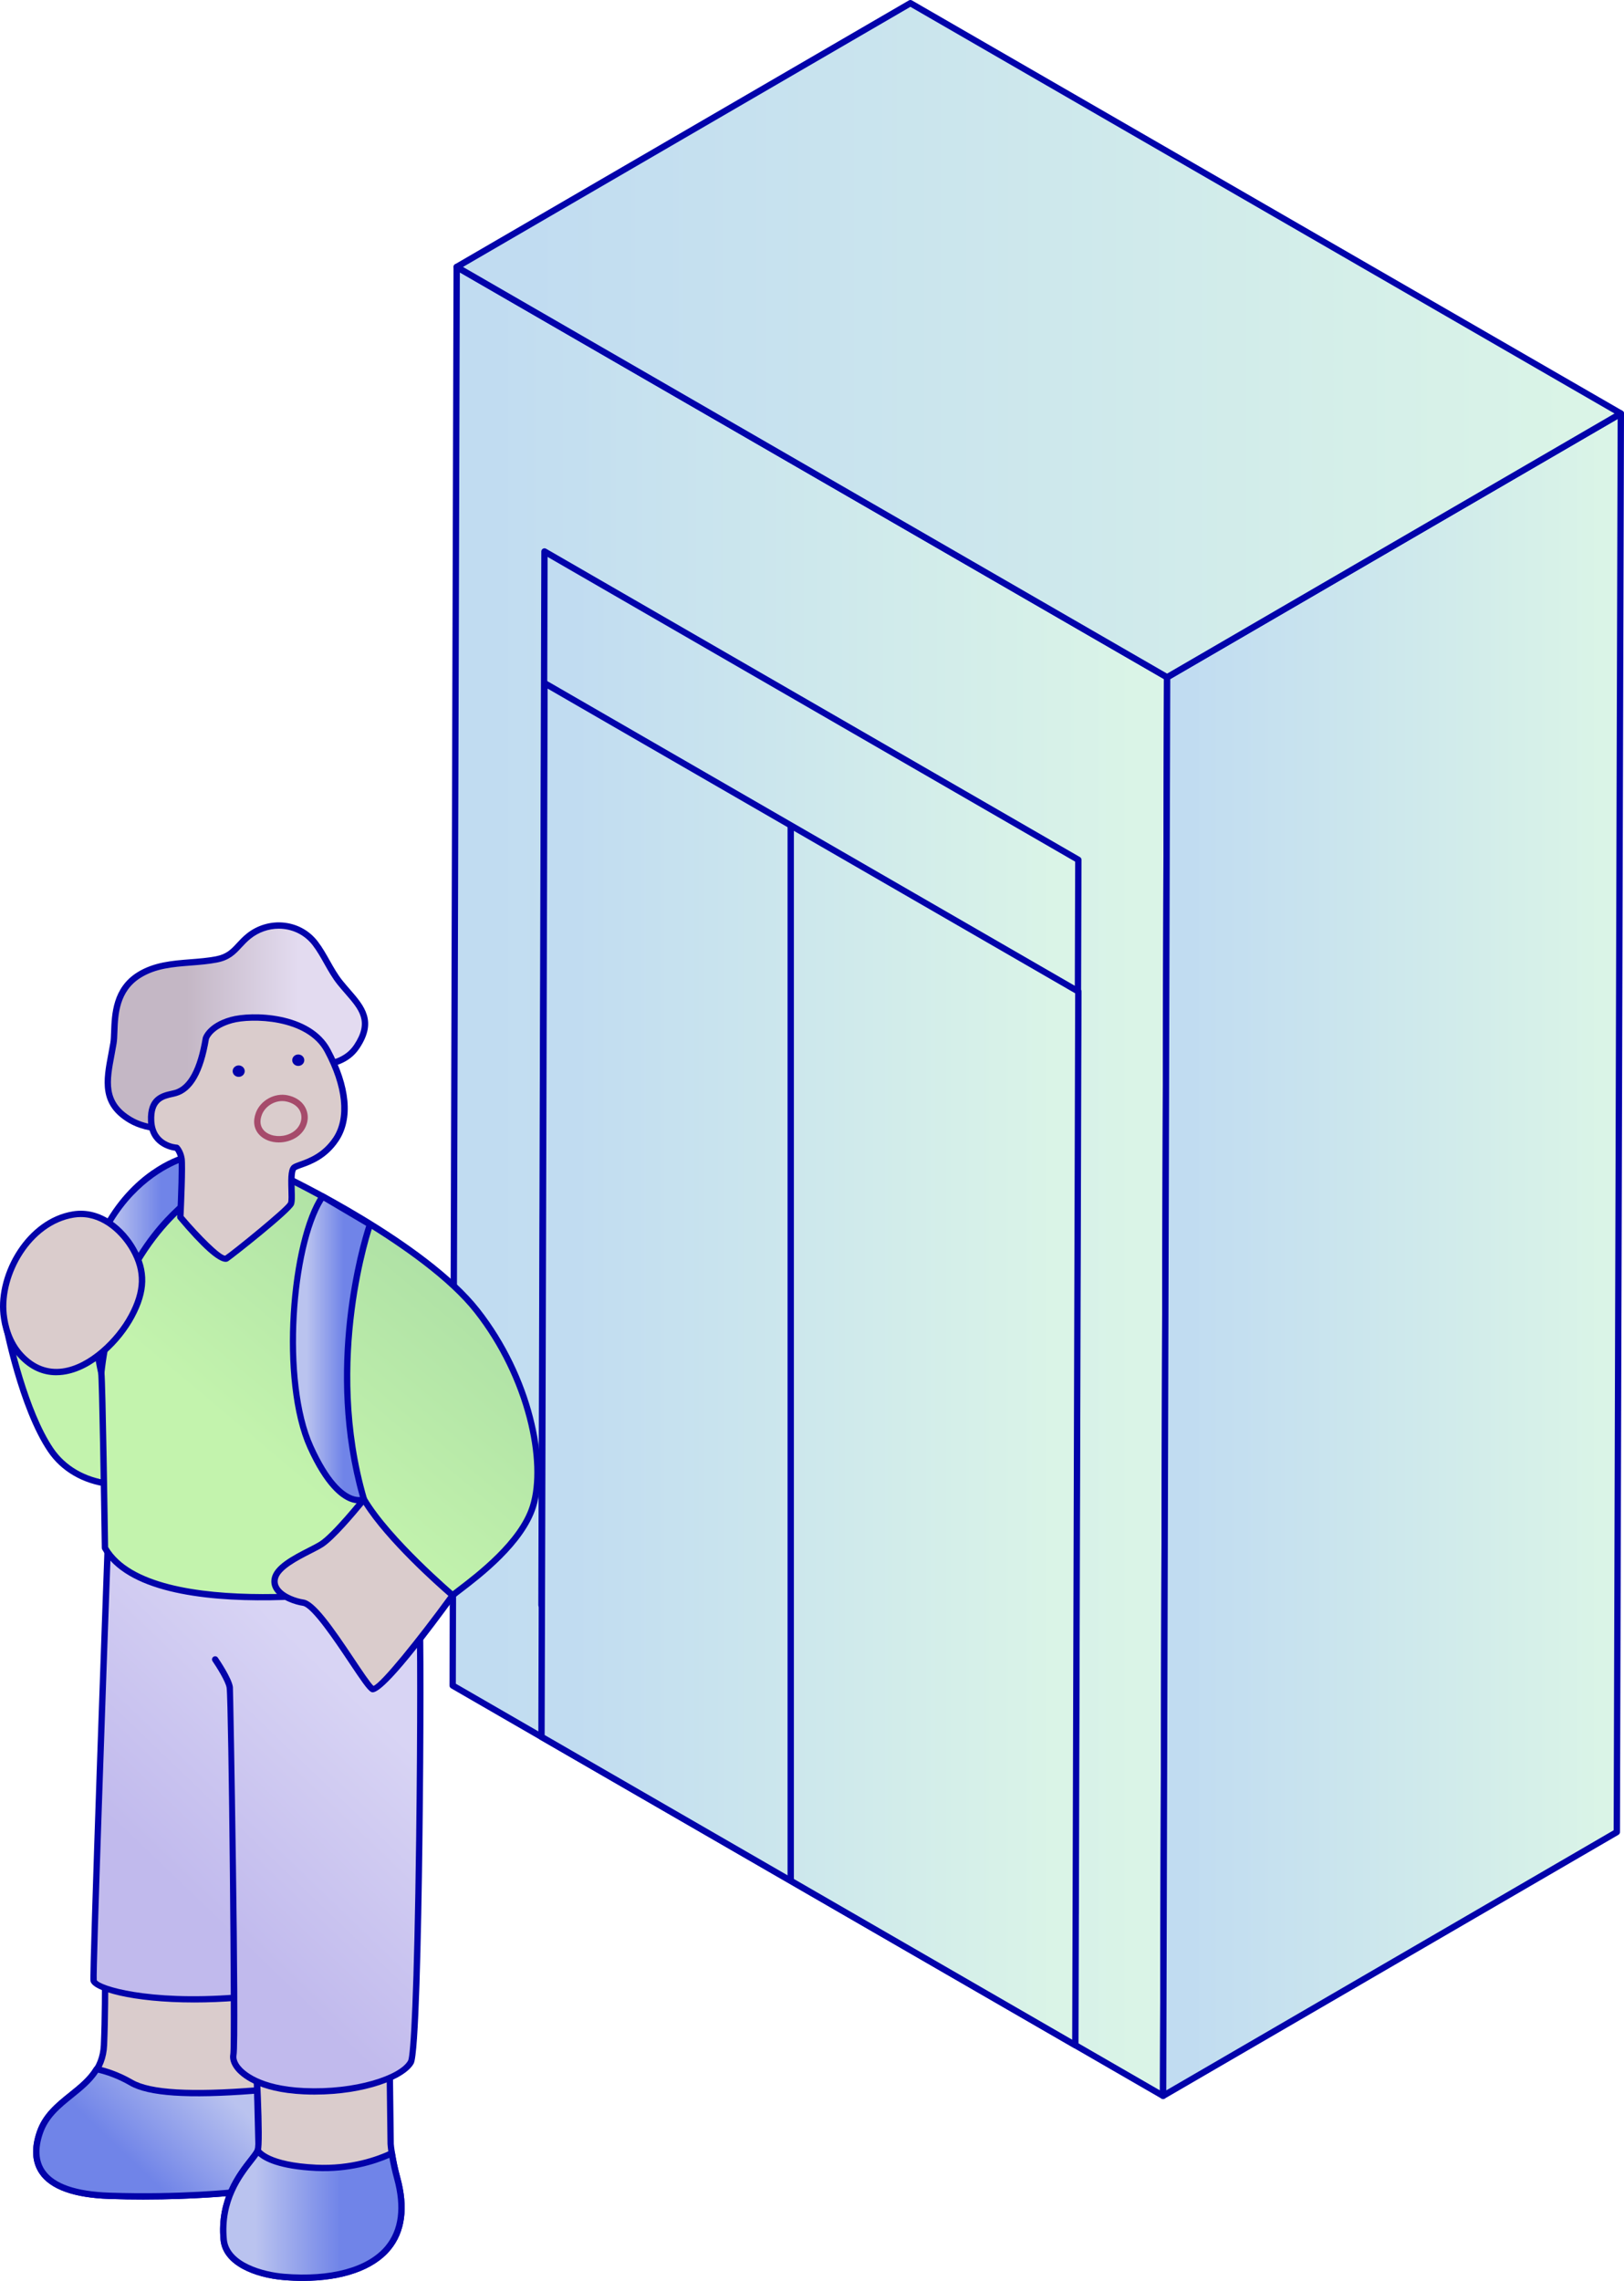 <?xml version="1.0" encoding="UTF-8"?>
<svg id="b" data-name="レイヤー 2" xmlns="http://www.w3.org/2000/svg" width="256.327" height="359.866" xmlns:xlink="http://www.w3.org/1999/xlink" viewBox="0 0 256.327 359.866">
  <defs>
    <linearGradient id="d" data-name="名称未設定グラデーション 10" x1="71.448" y1="186.396" x2="184.212" y2="186.396" gradientUnits="userSpaceOnUse">
      <stop offset=".06" stop-color="#c1dcf1"/>
      <stop offset=".959" stop-color="#daf4e7"/>
    </linearGradient>
    <linearGradient id="e" data-name="名称未設定グラデーション 10" x1="85.466" y1="194.456" x2="170.199" y2="194.456" xlink:href="#d"/>
    <linearGradient id="f" data-name="名称未設定グラデーション 10" x1="85.466" y1="215.23" x2="170.199" y2="215.23" xlink:href="#d"/>
    <linearGradient id="g" data-name="名称未設定グラデーション 10" x1="183.578" y1="197.956" x2="255.827" y2="197.956" xlink:href="#d"/>
    <linearGradient id="h" data-name="名称未設定グラデーション 10" x1="72.082" y1="53.678" x2="255.827" y2="53.678" xlink:href="#d"/>
    <linearGradient id="i" data-name="名称未設定グラデーション 11" x1="17.017" y1="162.024" x2="57.618" y2="162.024" gradientUnits="userSpaceOnUse">
      <stop offset=".307" stop-color="#c4b7c5"/>
      <stop offset=".742" stop-color="#e3dbf0"/>
    </linearGradient>
    <linearGradient id="j" data-name="名称未設定グラデーション 14" x1="12.873" y1="221.056" x2="89.121" y2="130.48" gradientUnits="userSpaceOnUse">
      <stop offset=".102" stop-color="#c3f3ad"/>
      <stop offset=".851" stop-color="#97cc9c"/>
    </linearGradient>
    <linearGradient id="k" data-name="名称未設定グラデーション 6" x1="38.666" y1="323.91" x2="12.678" y2="351.004" gradientUnits="userSpaceOnUse">
      <stop offset=".179" stop-color="#bac3ef"/>
      <stop offset=".657" stop-color="#7084e8"/>
    </linearGradient>
    <linearGradient id="l" data-name="名称未設定グラデーション 26" x1="56.064" y1="248.657" x2="1.836" y2="305.193" gradientUnits="userSpaceOnUse">
      <stop offset=".172" stop-color="#d8d4f4"/>
      <stop offset=".699" stop-color="#c1baed"/>
    </linearGradient>
    <linearGradient id="m" data-name="名称未設定グラデーション 6" x1="35.235" y1="349.321" x2="63.37" y2="349.321" xlink:href="#k"/>
    <linearGradient id="n" data-name="名称未設定グラデーション 26" x1="70.477" y1="262.5" x2="16.362" y2="318.918" xlink:href="#l"/>
    <linearGradient id="o" data-name="名称未設定グラデーション 14" x1="33.262" y1="238.22" x2="109.51" y2="147.643" xlink:href="#j"/>
    <linearGradient id="p" data-name="名称未設定グラデーション 6" x1="14.703" y1="199.607" x2="30.957" y2="199.607" xlink:href="#k"/>
    <linearGradient id="q" data-name="名称未設定グラデーション 6" x1="46.242" y1="212.728" x2="58.398" y2="212.728" xlink:href="#k"/>
  </defs>
  <g id="c" data-name="デザイン">
    <g>
      <g>
        <g>
          <polygon points="184.212 106.856 183.578 330.674 71.448 265.936 72.082 42.118 184.212 106.856" style="fill: url(#d);"/>
          <path d="M183.578,331.174c-.086,0-.173-.022-.25-.067l-112.131-64.738c-.155-.09-.251-.255-.25-.435l.635-223.818c0-.178.096-.343.251-.432.154-.089.345-.089.499,0l112.13,64.738c.155.09.251.255.25.435l-.634,223.818c0,.178-.096.343-.251.432-.077.044-.163.067-.249.067ZM71.948,265.648l111.132,64.162.631-222.665L72.58,42.983l-.632,222.665Z" style="fill: #0202aa;"/>
        </g>
        <g>
          <polygon points="85.466 253.256 169.728 301.904 170.199 135.657 85.937 87.008 85.466 253.256" style="fill: url(#e);"/>
          <path d="M169.728,302.404c-.086,0-.173-.022-.25-.067l-84.262-48.649c-.155-.09-.251-.255-.25-.435l.471-166.248c0-.178.096-.343.251-.432.154-.089.345-.089.499,0l84.263,48.649c.155.09.251.255.25.435l-.472,166.248c0,.178-.096.343-.251.432-.077.044-.163.067-.249.067ZM85.967,252.968l83.263,48.072.469-165.095-83.264-48.073-.468,165.095Z" style="fill: #0202aa;"/>
        </g>
        <g>
          <polygon points="85.466 274.029 169.728 322.678 170.199 156.431 85.937 107.782 85.466 274.029" style="fill: url(#f);"/>
          <path d="M169.728,323.178c-.086,0-.173-.022-.25-.067l-84.262-48.649c-.155-.09-.251-.255-.25-.435l.471-166.248c0-.178.096-.343.251-.432.154-.089.345-.089.499,0l84.263,48.649c.155.09.251.255.25.435l-.472,166.248c0,.178-.096.343-.251.432-.077.044-.163.067-.249.067ZM85.967,273.741l83.263,48.072.469-165.095-83.264-48.073-.468,165.095Z" style="fill: #0202aa;"/>
        </g>
        <path d="M124.805,297.051c-.276,0-.5-.224-.5-.5v-166.189c0-.276.224-.5.5-.5s.5.224.5.5v166.189c0,.276-.224.5-.5.5Z" style="fill: #0202aa;"/>
        <g>
          <polygon points="184.212 106.856 255.827 65.239 255.192 289.056 183.578 330.674 184.212 106.856" style="fill: url(#g);"/>
          <path d="M183.578,331.174c-.086,0-.173-.022-.25-.067-.155-.09-.251-.255-.25-.435l.634-223.818c0-.177.095-.342.249-.431l71.615-41.618c.153-.09.346-.091.501,0,.155.09.251.255.25.435l-.635,223.818c0,.177-.095.342-.249.431l-71.614,41.618c-.077.045-.164.068-.251.068ZM184.711,107.144l-.63,222.659,70.612-41.036.631-222.659-70.613,41.036Z" style="fill: #0202aa;"/>
        </g>
        <g>
          <polygon points="72.082 42.118 143.697 .5 255.827 65.239 184.212 106.856 72.082 42.118" style="fill: url(#h);"/>
          <path d="M184.212,107.356c-.086,0-.173-.022-.25-.067L71.832,42.551c-.154-.089-.25-.254-.25-.432s.095-.344.249-.433L143.445.068c.153-.09.346-.091.501,0l112.131,64.738c.154.089.25.254.25.432s-.095.344-.249.433l-71.615,41.618c-.077.045-.164.068-.251.068ZM73.079,42.117l111.132,64.162,70.619-41.039L143.697,1.078l-70.618,41.039Z" style="fill: #0202aa;"/>
        </g>
      </g>
      <g>
        <g>
          <path d="M27.694,177.826c-2.325.478-5.07.097-7.115-1.102-5.093-2.987-3.468-7.342-2.672-12.143.382-2.305-.574-7.866,4.03-10.743,3.676-2.298,8.133-1.682,12.212-2.462,2.726-.522,3.189-2.133,5.078-3.663,3.227-2.612,8.006-2.171,10.535,1.137,1.486,1.943,2.376,4.282,3.912,6.187,2.679,3.324,5.744,5.426,2.632,10.091-2.514,3.767-7.428,2.541-11.048,4.541-2.905,1.605-5.238,3.997-8.24,5.457-2.959,1.44-6.054,2.226-9.324,2.7Z" style="fill: url(#i);"/>
          <path d="M25.667,178.527c-1.897,0-3.818-.479-5.34-1.371-4.767-2.796-4.021-6.736-3.229-10.907.108-.575.22-1.159.317-1.75.073-.44.094-1.029.119-1.71.101-2.766.252-6.946,4.139-9.375,2.589-1.618,5.539-1.848,8.393-2.071,1.325-.104,2.695-.21,3.99-.458,1.707-.327,2.424-1.101,3.331-2.08.424-.458.904-.977,1.527-1.48,1.687-1.365,3.885-2.002,6.021-1.746,2.098.25,3.953,1.304,5.227,2.968.733.959,1.327,2.013,1.9,3.033.604,1.074,1.229,2.184,2.004,3.144.39.484.788.942,1.174,1.385,2.237,2.572,4.351,5,1.483,9.297-1.653,2.477-4.258,2.947-6.776,3.401-1.528.276-3.108.561-4.445,1.3-1.305.72-2.523,1.627-3.703,2.505-1.423,1.059-2.895,2.154-4.561,2.964-2.738,1.332-5.743,2.204-9.457,2.743-.686.14-1.398.208-2.113.208ZM44,146.523c-1.605,0-3.193.556-4.457,1.579-.566.459-1.002.928-1.423,1.383-.95,1.025-1.847,1.994-3.877,2.382-1.349.258-2.747.368-4.1.473-2.859.223-5.56.434-7.941,1.922-3.436,2.147-3.57,5.856-3.669,8.563-.025.716-.048,1.334-.132,1.837-.1.598-.211,1.189-.321,1.772-.786,4.145-1.406,7.419,2.753,9.858,1.896,1.112,4.488,1.511,6.761,1.043.01-.002.02-.004.029-.005,3.615-.524,6.531-1.367,9.177-2.655,1.582-.77,3.016-1.836,4.401-2.867,1.206-.897,2.453-1.825,3.815-2.578,1.481-.819,3.145-1.118,4.752-1.408,2.42-.437,4.705-.849,6.122-2.972,2.443-3.661.829-5.517-1.405-8.085-.395-.453-.801-.92-1.199-1.414-.826-1.025-1.472-2.172-2.096-3.281-.558-.99-1.133-2.013-1.824-2.916-1.106-1.448-2.723-2.365-4.55-2.583-.271-.032-.544-.048-.816-.048Z" style="fill: #0202aa;"/>
        </g>
        <g>
          <path d="M.829,208.53s2.535,13.412,7.164,20.24c4.628,6.829,14.67,6.381,18.081,3.367,3.411-3.014,8.227-18.946,8.227-18.946l-11.566-9.692-21.906,5.031Z" style="fill: url(#j);"/>
          <path d="M19.075,234.726c-.66,0-1.327-.041-1.992-.125-4.051-.512-7.426-2.483-9.505-5.551-4.634-6.835-7.137-19.876-7.241-20.428-.05-.264.117-.52.379-.58l21.906-5.031c.153-.036.313.003.434.104l11.565,9.692c.153.129.215.336.157.528-.198.656-4.897,16.103-8.374,19.176-1.582,1.398-4.374,2.214-7.329,2.214ZM1.414,208.908c.499,2.429,2.96,13.633,6.992,19.581,1.915,2.826,5.041,4.644,8.803,5.119,3.368.427,6.801-.315,8.533-1.847,3.007-2.657,7.287-16.158,7.982-18.401l-11.121-9.319-21.189,4.866Z" style="fill: #0202aa;"/>
        </g>
        <g>
          <path d="M16.592,308.637c0,4.669.018,9.351-.18,14.016-.302,7.106-8.072,7.793-10.126,13.81-1.572,4.605-.371,9.595,10.982,9.978,11.354.384,19.935-.576,19.935-.576,0,0,3.668.384,3.668-3.454s-.873-34.158-.873-34.158l-23.407.384Z" style="fill: #dacccc;"/>
          <path d="M22.642,347.031c-1.706,0-3.512-.026-5.391-.09-5.607-.19-9.305-1.523-10.988-3.962-1.212-1.756-1.363-4.002-.451-6.677.96-2.812,3.079-4.495,5.128-6.123,2.476-1.967,4.814-3.825,4.972-7.547.184-4.303.182-8.694.181-12.939v-1.055c0-.273.219-.495.492-.5l23.406-.384h.008c.271,0,.492.215.5.486.009.303.873,30.371.873,34.172,0,1.306-.391,2.32-1.16,3.013-1.128,1.016-2.682.966-3.001.943-.594.063-6.447.663-14.568.663ZM17.092,309.13v.563c0,4.257.003,8.658-.181,12.982-.178,4.178-2.808,6.267-5.35,8.287-2.025,1.609-3.938,3.129-4.803,5.663-.806,2.359-.695,4.306.327,5.786,1.493,2.165,4.925,3.353,10.198,3.531,11.181.377,19.778-.563,19.863-.573.035-.004.071-.004.106,0,.013.002,1.392.126,2.293-.691.547-.496.824-1.258.824-2.266,0-3.518-.746-29.709-.858-33.65l-22.421.368Z" style="fill: #0202aa;"/>
        </g>
        <g>
          <path d="M37.203,345.866s3.668.384,3.668-3.454c0-1.448-.124-6.667-.279-12.604-8.924.714-16.585.689-19.87-1.213-1.982-1.147-3.921-1.809-5.471-2.142-2.288,3.817-7.357,5.298-8.966,10.01-1.572,4.606-.372,9.595,10.982,9.979,11.354.384,19.936-.576,19.936-.576Z" style="fill: url(#k);"/>
          <path d="M22.64,347.031c-1.706,0-3.511-.026-5.389-.09-5.608-.19-9.305-1.523-10.988-3.963-1.212-1.756-1.363-4.002-.45-6.677.96-2.813,3.068-4.51,5.106-6.15,1.522-1.225,2.961-2.383,3.903-3.955.109-.184.333-.276.533-.232,1.319.283,3.364.894,5.617,2.198,2.771,1.604,9.176,1.979,19.58,1.147.143-.01.271.035.374.126s.162.222.166.359c.185,7.11.278,11.355.278,12.617,0,1.306-.391,2.32-1.16,3.013-1.126,1.015-2.679.966-3.001.943-.594.063-6.448.663-14.57.663ZM15.486,327.019c-1.031,1.571-2.509,2.76-3.94,3.912-2.016,1.622-3.92,3.155-4.786,5.694-.806,2.359-.696,4.306.326,5.786,1.493,2.165,4.925,3.353,10.198,3.531,11.188.38,19.778-.563,19.863-.573.035-.004.071-.004.106,0,.013.002,1.391.126,2.293-.691.547-.496.824-1.258.824-2.266,0-1.222-.089-5.28-.265-12.064-10.444.806-16.689.385-19.635-1.32-1.954-1.132-3.739-1.713-4.985-2.009Z" style="fill: #0202aa;"/>
        </g>
        <g>
          <path d="M17.076,242.048s-2.495,69.232-2.303,70.427c.192,1.195,8.06,3.874,22.836,2.678l6.908-69.122-27.442-3.984Z" style="fill: url(#l);"/>
          <path d="M30.647,315.942c-9.732,0-16.11-1.785-16.367-3.388-.194-1.208,2.042-63.433,2.297-70.524.006-.142.07-.275.18-.366.109-.091.246-.131.393-.111l27.441,3.984c.265.039.452.279.425.545l-6.908,69.122c-.023.24-.216.429-.457.448-2.48.201-4.826.29-7.003.29ZM17.556,242.623c-.86,23.883-2.418,68.448-2.287,69.785.47.892,7.968,3.347,21.885,2.28l6.819-68.23-26.417-3.835Z" style="fill: #0202aa;"/>
        </g>
        <g>
          <path d="M40.168,320.855s1.023,16.887.512,18.422c-.512,1.535-6.141,5.885-5.373,14.073.387,4.118,6.146,5.606,9.467,5.884,10.381.868,21.492-2.474,17.911-15.608-.768-2.815-1.023-5.117-1.023-5.373s-.256-20.469-.256-20.469l-21.237,3.07Z" style="fill: #dacccc;"/>
          <path d="M47.822,359.866c-.998,0-2.029-.044-3.091-.133-4.337-.363-9.538-2.24-9.923-6.336-.604-6.449,2.655-10.614,4.407-12.852.48-.615.896-1.145.989-1.427.351-1.051-.143-11.742-.536-18.234-.016-.26.17-.488.428-.525l21.236-3.07c.143-.02.287.021.396.115.109.094.173.23.175.374.011.825.256,20.219.256,20.476.002.164.232,2.406,1.006,5.241,1.314,4.821.79,8.696-1.56,11.52-2.611,3.139-7.544,4.851-13.784,4.851ZM40.694,321.284c.183,3.082.955,16.666.46,18.152-.148.445-.569.983-1.151,1.726-1.782,2.278-4.766,6.09-4.198,12.142.35,3.723,5.828,5.166,9.011,5.432,7.363.617,13.204-.974,16.022-4.361,2.128-2.558,2.587-6.13,1.363-10.617-.77-2.821-1.041-5.161-1.041-5.505,0-.247-.207-16.605-.249-19.893l-20.217,2.923Z" style="fill: #0202aa;"/>
        </g>
        <g>
          <path d="M61.848,339.729c-2.104.993-6.356,2.566-11.957,2.299-8.06-.384-9.211-2.75-9.211-2.75-.512,1.535-6.141,5.885-5.373,14.073.387,4.118,6.146,5.606,9.467,5.884,10.381.868,21.492-2.474,17.91-15.608-.425-1.558-.682-2.914-.836-3.898Z" style="fill: url(#m);"/>
          <path d="M47.822,359.866c-.998,0-2.029-.044-3.091-.132-4.337-.363-9.538-2.24-9.923-6.336-.604-6.449,2.655-10.614,4.407-12.852.48-.615.896-1.145.989-1.427.064-.193.239-.327.441-.341.228-.013.394.098.482.28.006.008,1.273,2.112,8.785,2.469,5.498.26,9.7-1.299,11.721-2.252.142-.067.308-.063.447.01.139.074.235.209.26.365.201,1.281.479,2.574.824,3.844,1.314,4.82.79,8.696-1.56,11.52-2.611,3.139-7.544,4.85-13.784,4.85ZM40.772,340.142c-.2.294-.462.628-.769,1.02-1.782,2.278-4.766,6.09-4.198,12.142.35,3.722,5.828,5.166,9.011,5.432,7.363.617,13.204-.974,16.022-4.361,2.129-2.558,2.587-6.13,1.363-10.617-.298-1.092-.546-2.201-.74-3.306-2.276.99-6.396,2.32-11.594,2.075-5.812-.277-8.175-1.572-9.096-2.385Z" style="fill: #0202aa;"/>
        </g>
        <g>
          <path d="M33.963,261.814s2.111,3.07,2.303,4.414c.192,1.343.959,56.035.576,57.954-.384,1.919,2.687,5.373,11.13,5.757,8.444.384,15.544-2.111,16.887-4.606,1.343-2.495,1.727-67.357,1.343-69.851-.384-2.495.192-9.403-4.606-11.898-4.797-2.495-26.482-1.343-26.482-1.343" style="fill: url(#n);"/>
          <path d="M49.678,330.477c-.57,0-1.146-.013-1.729-.039-7.287-.331-10.005-2.836-10.836-3.897-.644-.823-.914-1.696-.762-2.458.279-1.396-.264-55.401-.581-57.785-.144-1.005-1.65-3.373-2.22-4.201-.156-.228-.099-.539.129-.695.229-.155.539-.099.695.129.223.324,2.184,3.208,2.386,4.626.051.355,1.047,55.746.571,58.122-.093.465.114,1.064.569,1.645.581.743,3.028,3.193,10.093,3.514,8.107.371,15.16-1.993,16.425-4.343.405-.831.949-10.411,1.261-34.798.228-17.864.202-33.612.028-34.74-.072-.471-.111-1.073-.156-1.77-.2-3.124-.502-7.845-4.186-9.76-4.623-2.403-26.009-1.299-26.226-1.288-.276.021-.512-.197-.525-.473-.015-.276.196-.511.473-.526.89-.048,21.876-1.13,26.739,1.399,4.184,2.175,4.521,7.438,4.723,10.583.044.673.081,1.255.146,1.682.204,1.328.195,18.341-.019,35.008-.194,15.232-.593,33.697-1.378,35.156-1.339,2.486-7.787,4.907-15.622,4.907Z" style="fill: #0202aa;"/>
        </g>
        <g>
          <path d="M44.582,185.502s22.26,10.554,30.704,21.301c8.444,10.746,10.938,24.179,8.827,30.896-2.111,6.716-11.13,12.665-12.665,14.009-1.535,1.343-6.205-2.111-7.74-1.727-1.535.384-39.915,6.908-47.143-5.757,0,0-.384-26.098-.576-27.634-.192-1.535.576-16.695,3.07-21.685,2.495-4.989,7.1-14.201,25.523-9.403Z" style="fill: url(#o);"/>
          <path d="M70.468,252.521c-1.1,0-2.483-.595-3.836-1.177-1.089-.469-2.325-.999-2.803-.879-.388.097-40.122,7.282-47.699-5.994-.042-.073-.064-.156-.065-.24-.133-9.017-.423-26.386-.572-27.579-.177-1.414.519-16.768,3.119-21.97,2.545-5.09,7.282-14.564,26.097-9.663.03.008.06.019.088.032.914.433,22.463,10.728,30.883,21.444,8.39,10.677,11.12,24.327,8.911,31.354-1.831,5.828-8.705,11.074-11.641,13.315-.531.406-.94.717-1.173.92-.355.311-.802.437-1.309.437ZM63.974,249.451c.787,0,1.851.457,3.054.974,1.449.624,3.434,1.478,4.091.906.243-.213.669-.539,1.225-.963,2.859-2.183,9.557-7.295,11.294-12.82,2.13-6.78-.559-20.019-8.745-30.437-8.101-10.31-29.389-20.614-30.481-21.138-17.998-4.669-22.487,4.323-24.904,9.154-2.462,4.925-3.188,20.061-3.021,21.4.188,1.504.545,25.336.578,27.557,6.869,11.612,42.662,6.375,46.524,5.41.12-.03.249-.044.387-.044Z" style="fill: #0202aa;"/>
        </g>
        <g>
          <path d="M30.957,188.572s-12.857,8.06-14.968,28.017c0,0-3.646-15.736,1.343-23.987,4.989-8.252,11.898-9.979,11.898-9.979l1.727,5.949Z" style="fill: url(#p);"/>
          <path d="M15.988,217.09c-.231,0-.435-.159-.487-.387-.15-.651-3.633-16.029,1.403-24.359,5.038-8.332,11.914-10.133,12.204-10.205.254-.065.526.088.602.346l1.728,5.949c.062.214-.025.444-.215.563-.126.08-12.678,8.184-14.737,27.646-.025.243-.223.432-.467.447-.01,0-.021,0-.03,0ZM28.892,183.253c-1.601.553-7.049,2.855-11.132,9.608-3.521,5.823-2.607,15.636-1.842,20.579,1.498-8.761,5.066-14.909,7.95-18.648,2.903-3.764,5.602-5.802,6.507-6.431l-1.483-5.107Z" style="fill: #0202aa;"/>
        </g>
        <g>
          <path d="M32.492,163.817s.576-1.919,4.03-2.878c3.454-.959,12.282-.576,15.16,4.797,2.878,5.373,3.646,10.554,1.343,14.009-2.303,3.454-5.565,3.838-6.525,4.414-.959.576-.192,4.797-.576,5.757-.384.959-9.019,7.868-10.171,8.635-1.151.768-7.292-6.525-7.292-6.525,0,0,.384-8.06.192-9.211-.192-1.151-.768-1.727-.768-1.727,0,0-3.838-.192-4.03-4.222-.192-4.03,2.495-4.03,3.838-4.414,1.343-.384,3.646-1.727,4.797-8.635Z" style="fill: #dacccc;"/>
          <path d="M35.611,199.085c-1.234,0-3.762-2.259-7.532-6.736-.081-.096-.123-.22-.116-.346.153-3.219.332-8.299.198-9.105-.114-.686-.385-1.133-.532-1.335-.897-.127-4.09-.846-4.271-4.672-.188-3.938,2.22-4.47,3.659-4.789.195-.043.378-.083.54-.13,2.139-.611,3.633-3.382,4.442-8.237.004-.021.008-.041.015-.061.026-.089.696-2.195,4.374-3.217,3.34-.927,12.608-.794,15.734,5.043,3.161,5.899,3.63,11.057,1.319,14.522-1.866,2.8-4.321,3.677-5.788,4.202-.385.138-.718.257-.895.363-.329.242-.27,2.159-.241,3.081.038,1.214.053,1.981-.129,2.433-.474,1.186-9.573,8.343-10.357,8.866-.117.078-.258.117-.42.117ZM28.971,191.854c2.592,3.058,5.8,6.254,6.564,6.254.004,0,.008,0,.011,0,1.354-.921,9.466-7.512,9.919-8.388.108-.271.078-1.241.054-2.02-.065-2.096-.05-3.505.726-3.97.262-.157.619-.285,1.072-.448,1.351-.483,3.61-1.291,5.293-3.815,2.065-3.098,1.566-8.017-1.368-13.495-2.819-5.262-11.576-5.387-14.586-4.552-2.93.814-3.594,2.301-3.677,2.521-.893,5.316-2.576,8.258-5.146,8.992-.181.052-.383.097-.6.145-1.418.314-3.024.669-2.877,3.765.167,3.515,3.419,3.739,3.558,3.746.123.007.24.059.327.146.028.028.691.704.907,1.998.184,1.106-.11,7.693-.177,9.121Z" style="fill: #0202aa;"/>
        </g>
        <ellipse cx="37.673" cy="168.999" rx=".953" ry=".902" style="fill: #0202aa;"/>
        <ellipse cx="47.076" cy="167.272" rx=".953" ry=".902" style="fill: #0202aa;"/>
        <path d="M44.01,180.248c-1.214,0-2.357-.43-3.09-1.216-.843-.904-1.032-2.137-.534-3.473.726-1.945,2.961-3.181,5.002-2.751h0c2.269.479,3.132,2.045,3.184,3.351.059,1.458-.871,3.221-3.08,3.874-.49.145-.992.215-1.481.215ZM44.545,173.721c-1.374,0-2.737.888-3.222,2.188-.364.976-.251,1.82.328,2.441.764.819,2.228,1.116,3.557.724,1.692-.5,2.407-1.804,2.364-2.875-.048-1.205-.941-2.106-2.392-2.412-.21-.044-.423-.066-.636-.066Z" style="fill: #a64b6b;"/>
        <g>
          <path d="M57.439,236.547s-4.606,5.757-6.717,7.1c-1.864,1.186-6.884,3.049-7.352,5.428-.45,2.29,2.772,3.536,4.476,3.783,2.688.389,9.593,12.857,10.936,13.625,1.343.768,12.665-14.776,12.665-14.776,0,0-10.171-8.635-14.009-15.16Z" style="fill: #dacccc;"/>
          <path d="M58.823,267.004c-.139,0-.224-.049-.289-.086-.571-.326-1.571-1.799-3.436-4.591-2.188-3.276-5.85-8.759-7.324-8.973-1.081-.157-3.398-.839-4.434-2.3-.451-.637-.606-1.335-.461-2.074.398-2.027,3.373-3.549,5.763-4.772.734-.375,1.368-.7,1.811-.981,2.018-1.283,6.55-6.934,6.595-6.991.104-.128.249-.197.427-.187.164.012.312.104.395.245,3.751,6.376,13.801,14.947,13.901,15.032.2.169.235.464.081.676-9.823,13.485-12.255,15.002-13.028,15.002ZM59.03,266.049h.01-.01ZM57.381,237.412c-1.222,1.491-4.606,5.522-6.391,6.658-.481.307-1.136.641-1.892,1.028-2.082,1.065-4.933,2.524-5.238,4.075-.092.466.006.893.296,1.303.778,1.098,2.676,1.731,3.761,1.888,1.775.257,4.559,4.234,8.013,9.407,1.193,1.787,2.537,3.799,3.021,4.219,1.261-.486,6.884-7.455,11.82-14.205-1.795-1.554-9.719-8.57-13.391-14.374Z" style="fill: #0202aa;"/>
        </g>
        <g>
          <path d="M58.398,193.178s-7.484,21.109-.959,43.369c0,0-3.838,1.919-8.444-8.252-4.606-10.171-3.07-32.239,1.919-39.531l7.484,4.414Z" style="fill: url(#q);"/>
          <path d="M56.639,237.193c-.353,0-.787-.058-1.29-.237-1.62-.575-4.116-2.508-6.809-8.454-4.791-10.58-2.92-32.885,1.961-40.02.149-.218.444-.281.667-.148l7.484,4.414c.206.122.297.372.218.598-.074.21-7.353,21.222-.952,43.062.068.232-.039.48-.256.588-.059.03-.423.198-1.023.198ZM51.072,189.438c-4.562,7.339-6.218,28.501-1.622,38.651,2.519,5.561,4.744,7.366,6.169,7.901.515.194.922.218,1.194.195-5.769-20.323.02-39.798.983-42.781l-6.725-3.966Z" style="fill: #0202aa;"/>
        </g>
        <g>
          <path d="M3.339,213.903c-1.656-1.756-2.521-4.149-2.776-6.549-.695-6.542,4.186-14.633,11.014-15.739,4.02-.651,7.595,2.212,9.466,5.537,2.078,3.694,1.654,6.901-.286,10.514-3.149,5.864-11.416,12.602-17.418,6.236Z" style="fill: #dacccc;"/>
          <path d="M8.868,216.978c-2.202,0-4.18-.916-5.893-2.732-2.033-2.156-2.704-4.909-2.909-6.839-.696-6.562,4.146-15.105,11.432-16.285,4.557-.735,8.221,2.656,9.981,5.785,2.017,3.585,1.932,6.874-.282,10.996-2.092,3.896-6.498,8.375-11.227,9-.374.05-.741.074-1.103.074ZM12.752,192.02c-.358,0-.723.029-1.094.089-6.76,1.095-11.248,9.066-10.598,15.192.188,1.777.801,4.305,2.643,6.259h0c1.76,1.867,3.831,2.658,6.135,2.353,4.186-.554,8.439-4.687,10.478-8.482,2.031-3.783,2.119-6.784.292-10.033-1.456-2.587-4.316-5.377-7.856-5.377Z" style="fill: #0202aa;"/>
        </g>
      </g>
    </g>
  </g>
</svg>